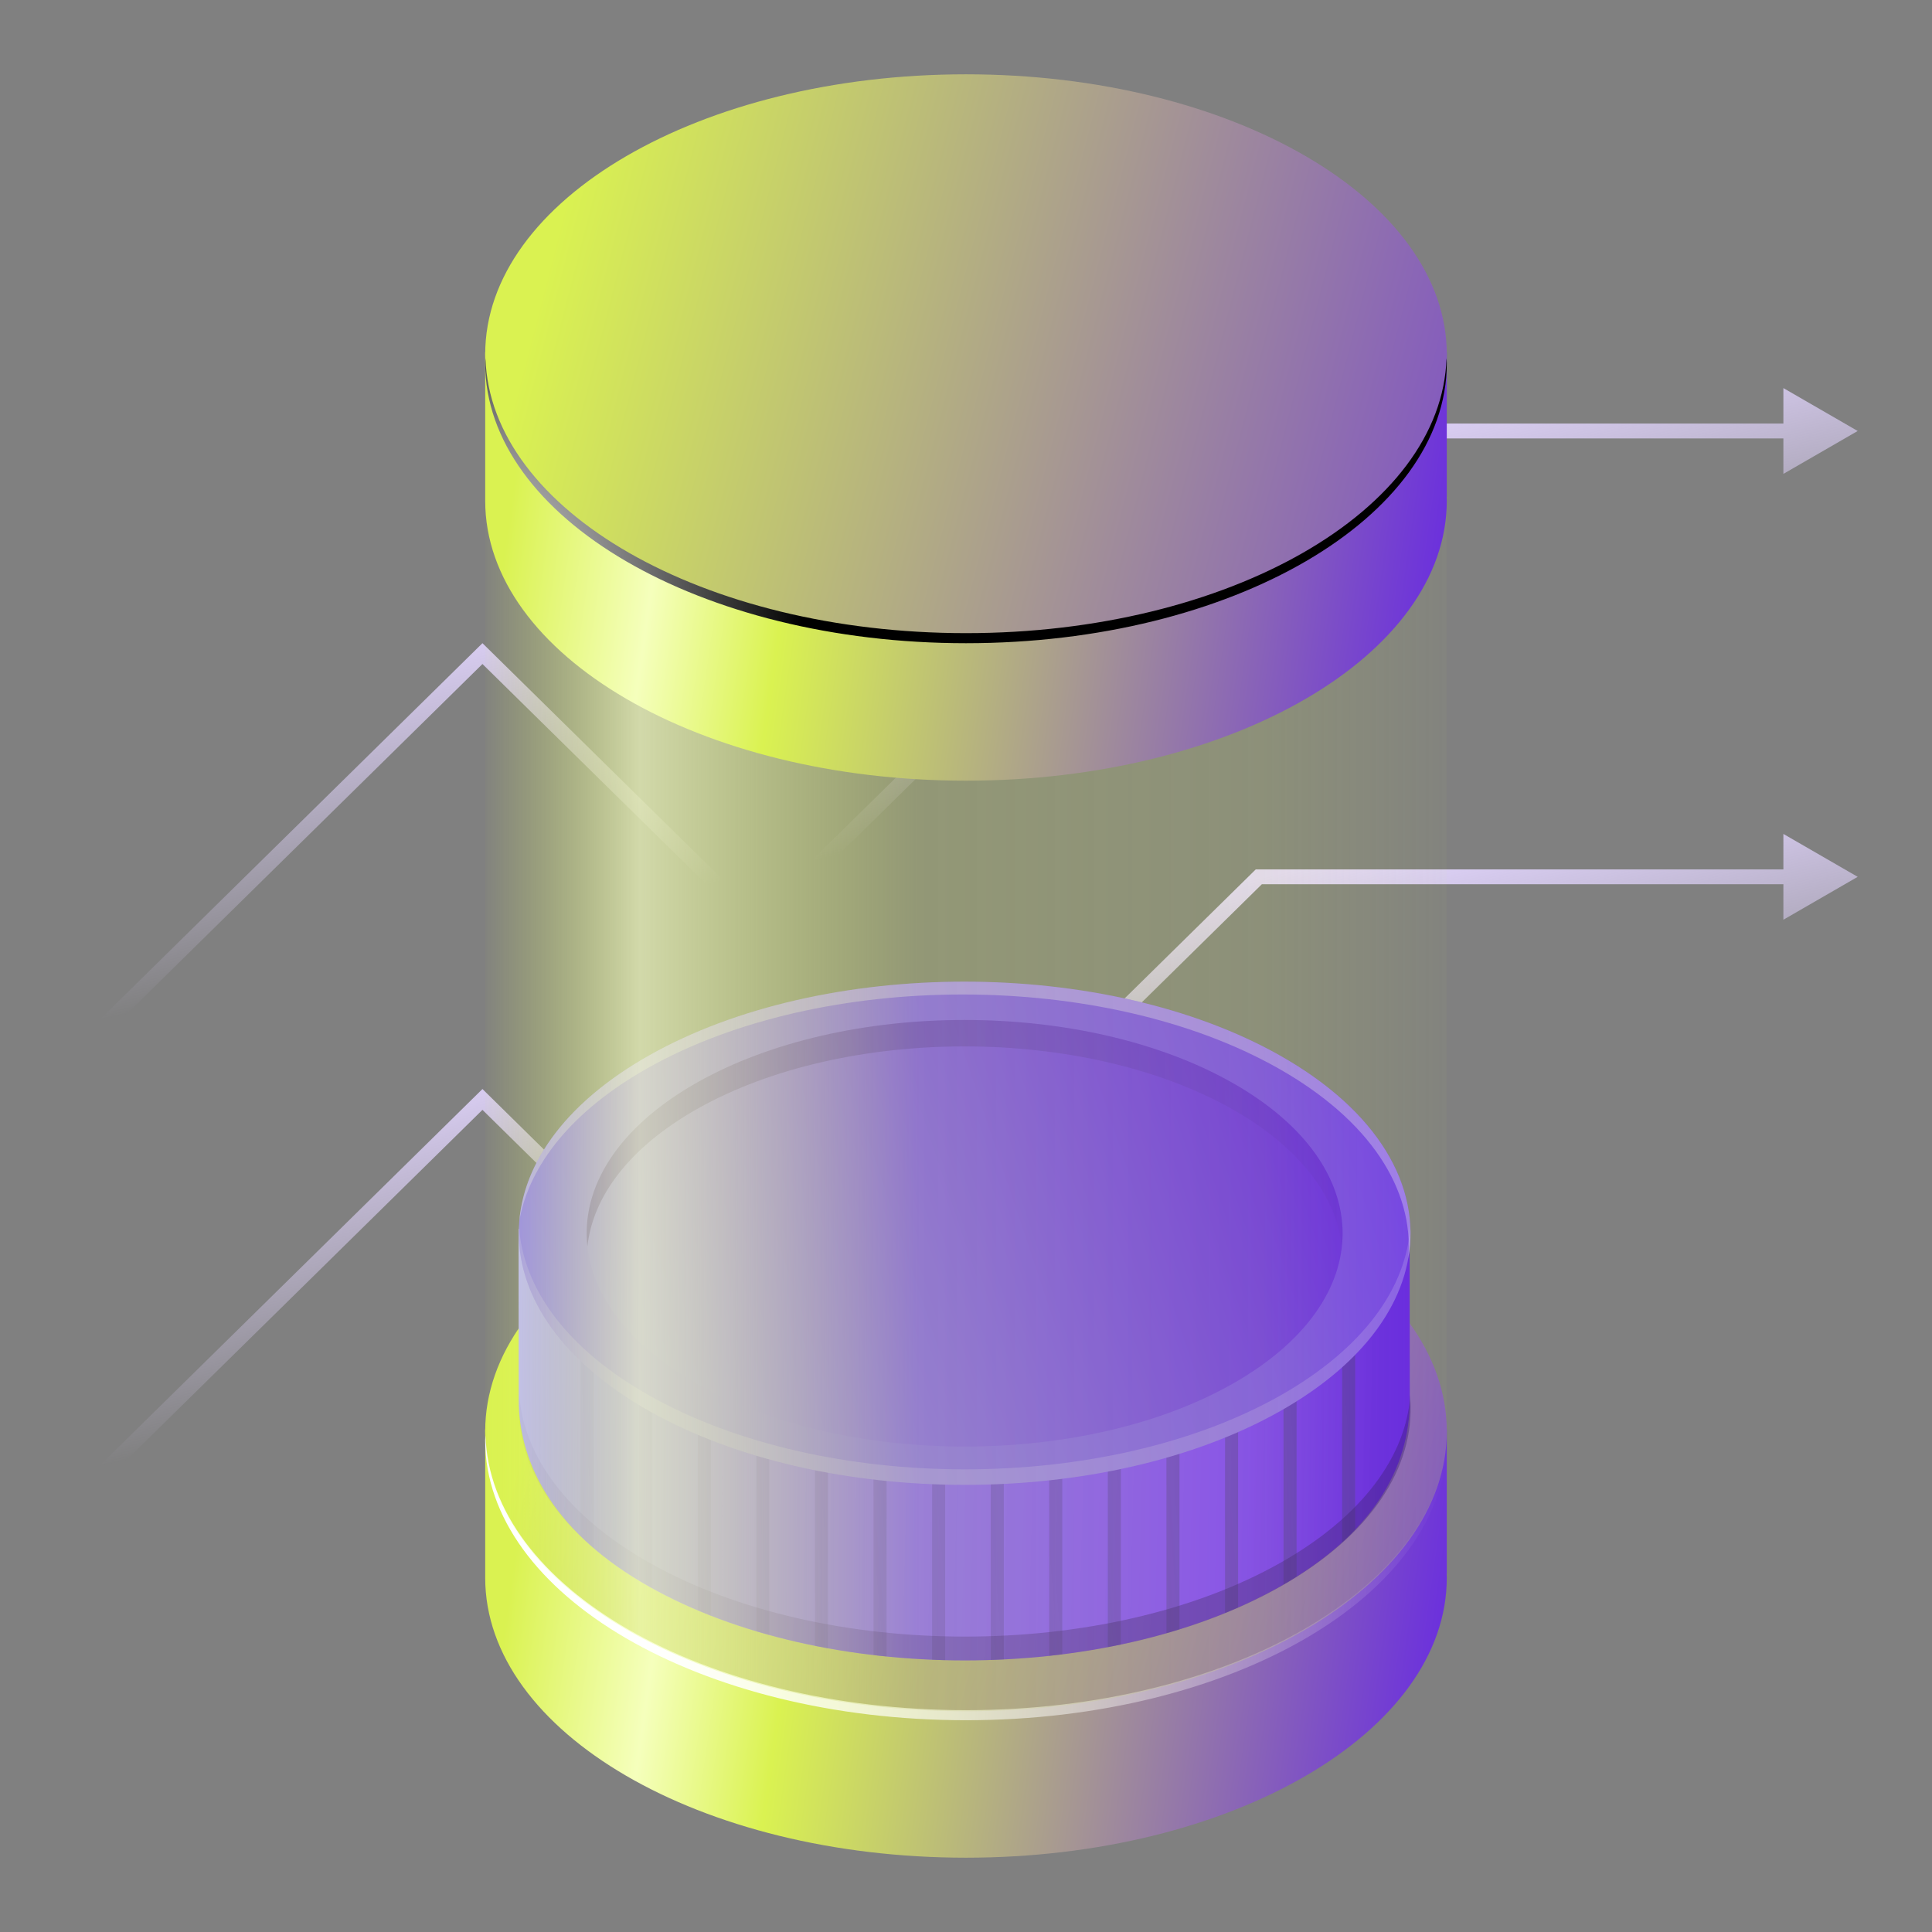 <?xml version="1.0" encoding="UTF-8"?> <svg xmlns="http://www.w3.org/2000/svg" width="130" height="130" viewBox="0 0 130 130" fill="none"><rect x="0" y="0" width="130" height="130" fill="#808080" stroke="none"/> <path d="M32.464 43.979L32.814 43.623L32.464 43.278L32.113 43.623L32.464 43.979ZM50.971 62.188L50.62 62.545L50.971 62.89L51.321 62.545L50.971 62.188ZM84.701 29V28.5H84.497L84.351 28.644L84.701 29ZM125 29L120 26.113V31.887L125 29ZM5.351 71.356L32.814 44.335L32.113 43.623L4.649 70.644L5.351 71.356ZM32.113 44.335L50.62 62.545L51.321 61.832L32.814 43.623L32.113 44.335ZM51.321 62.545L85.052 29.356L84.351 28.644L50.62 61.832L51.321 62.545ZM84.701 29.5H120.5V28.5H84.701V29.5Z" fill="url(#paint0_linear_21386_366980)"></path> <path d="M32.464 73.979L32.814 73.623L32.464 73.278L32.113 73.623L32.464 73.979ZM50.971 92.189L50.62 92.545L50.971 92.89L51.321 92.545L50.971 92.189ZM84.701 59V58.5H84.497L84.351 58.644L84.701 59ZM125 59L120 56.113V61.887L125 59ZM5.351 101.356L32.814 74.335L32.113 73.623L4.649 100.644L5.351 101.356ZM32.113 74.335L50.62 92.545L51.321 91.832L32.814 73.623L32.113 74.335ZM51.321 92.545L85.052 59.356L84.351 58.644L50.62 91.832L51.321 92.545ZM84.701 59.5H120.5V58.5H84.701V59.5Z" fill="url(#paint1_linear_21386_366980)"></path> <path d="M97.351 96.18H32.648V106.162C32.648 116.565 47.132 125 65 125C82.868 125 97.351 116.565 97.351 106.162C97.351 106.071 97.342 105.988 97.342 105.906H97.351V96.18Z" fill="url(#paint2_linear_21386_366980)"></path> <path d="M65 115.146C82.867 115.146 97.351 106.712 97.351 96.308C97.351 85.904 82.867 77.47 65 77.47C47.133 77.47 32.648 85.904 32.648 96.308C32.648 106.712 47.133 115.146 65 115.146Z" fill="url(#paint3_linear_21386_366980)"></path> <path d="M65 115.073C47.324 115.073 32.969 106.821 32.667 96.574C32.667 96.683 32.648 96.793 32.648 96.912C32.648 107.315 47.132 115.75 65 115.75C82.868 115.75 97.351 107.315 97.351 96.912C97.351 96.802 97.342 96.683 97.333 96.574C97.022 106.821 82.667 115.073 65 115.073Z" fill="url(#paint4_linear_21386_366980)" style="mix-blend-mode:color-dodge"></path> <path d="M43.681 106.766C55.403 113.377 74.398 113.377 86.108 106.766C92.242 103.302 94.867 98.906 94.862 94.174L94.851 82.958L34.891 82.69L34.902 94.174C34.906 98.728 37.54 103.302 43.681 106.766Z" fill="url(#paint5_linear_21386_366980)"></path> <g opacity="0.6"> <path d="M43.889 106.882C43.82 106.843 43.751 106.805 43.682 106.766C43.453 106.637 43.229 106.507 43.01 106.375L43.01 88.509H43.889L43.889 106.882Z" fill="url(#paint6_linear_21386_366980)"></path> <path d="M47.833 108.723C47.537 108.607 47.244 108.488 46.954 108.366L46.954 88.499H47.833L47.833 108.723Z" fill="url(#paint7_linear_21386_366980)"></path> <path d="M51.767 110.022C51.472 109.941 51.18 109.857 50.889 109.77L50.889 88.509H51.767L51.767 110.022Z" fill="url(#paint8_linear_21386_366980)"></path> <path d="M55.711 110.915C55.417 110.862 55.124 110.806 54.833 110.747L54.833 88.499H55.711L55.711 110.915Z" fill="url(#paint9_linear_21386_366980)"></path> <path d="M59.655 111.465C59.362 111.436 59.069 111.404 58.777 111.37L58.777 88.499H59.655L59.655 111.465Z" fill="url(#paint10_linear_21386_366980)"></path> <path d="M63.599 111.709C63.306 111.702 63.013 111.692 62.721 111.68L62.721 88.509H63.599L63.599 111.709Z" fill="url(#paint11_linear_21386_366980)"></path> <path d="M67.543 111.659C67.251 111.674 66.958 111.686 66.665 111.695L66.665 88.499H67.543L67.543 111.659Z" fill="url(#paint12_linear_21386_366980)"></path> <path d="M71.478 111.315C71.186 111.352 70.893 111.386 70.599 111.418L70.599 88.499H71.478L71.478 111.315Z" fill="url(#paint13_linear_21386_366980)"></path> <path d="M75.421 110.653C75.13 110.715 74.837 110.774 74.543 110.83L74.543 88.49H75.421L75.421 110.653Z" fill="url(#paint14_linear_21386_366980)"></path> <path d="M79.365 109.631C79.075 109.721 78.782 109.809 78.487 109.893L78.487 88.499H79.365L79.365 109.631Z" fill="url(#paint15_linear_21386_366980)"></path> <path d="M83.309 108.163C83.02 108.29 82.727 108.414 82.431 108.535L82.431 88.499H83.309L83.309 108.163Z" fill="url(#paint16_linear_21386_366980)"></path> <path d="M87.244 106.089C86.96 106.268 86.667 106.445 86.365 106.619L86.365 88.509H87.244L87.244 106.089Z" fill="url(#paint17_linear_21386_366980)"></path> <path d="M39.945 104.175C39.637 103.909 39.344 103.64 39.066 103.368L39.066 88.509H39.945L39.945 104.175Z" fill="url(#paint18_linear_21386_366980)"></path> <path d="M91.188 102.928C90.912 103.217 90.619 103.503 90.309 103.784L90.309 88.499H91.188L91.188 102.928Z" fill="url(#paint19_linear_21386_366980)"></path> </g> <path opacity="0.4" fill-rule="evenodd" clip-rule="evenodd" d="M86.144 105.164C74.435 111.775 55.44 111.775 43.718 105.164C38.126 102.01 35.199 97.921 34.938 93.789L34.939 94.174C34.65 98.711 37.577 103.302 43.718 106.766C55.44 113.377 74.435 113.377 86.144 106.766C92.278 103.302 95.196 98.711 94.898 94.174L94.898 93.838C94.626 97.953 91.708 102.022 86.144 105.164ZM34.937 92.597C34.938 92.589 34.938 92.58 34.939 92.572L34.928 81.631L34.926 81.631L34.937 92.597Z" fill="url(#paint20_linear_21386_366980)"></path> <path d="M86.132 94.954C74.423 101.566 55.428 101.566 43.706 94.954C31.984 88.343 31.973 77.624 43.682 71.013C55.392 64.401 74.386 64.401 86.109 71.013C97.831 77.624 97.841 88.343 86.132 94.954Z" fill="url(#paint21_linear_21386_366980)"></path> <path opacity="0.5" fill-rule="evenodd" clip-rule="evenodd" d="M43.705 93.911C55.428 100.522 74.423 100.522 86.132 93.911C91.747 90.74 94.667 86.625 94.893 82.471C95.137 86.973 92.217 91.519 86.132 94.955C74.423 101.566 55.428 101.566 43.705 94.955C37.605 91.514 34.676 86.96 34.921 82.452C35.147 86.612 38.075 90.736 43.705 93.911Z" fill="white" fill-opacity="0.3"></path> <path fill-rule="evenodd" clip-rule="evenodd" d="M94.759 84.683C95.156 80.076 92.234 75.394 85.996 71.876C74.274 65.264 55.279 65.264 43.57 71.876C38.481 74.749 35.606 78.397 34.944 82.147C35.292 78.098 38.205 74.106 43.683 71.013C55.392 64.401 74.387 64.401 86.109 71.013C92.738 74.751 95.621 79.803 94.759 84.683Z" fill="white" fill-opacity="0.3"></path> <path d="M82.902 93.132C72.975 98.737 56.872 98.737 46.934 93.132C36.996 87.527 36.988 78.44 46.914 72.835C56.841 67.23 72.944 67.23 82.882 72.835C92.819 78.44 92.828 87.527 82.902 93.132Z" fill="url(#paint22_linear_21386_366980)"></path> <path opacity="0.4" fill-rule="evenodd" clip-rule="evenodd" d="M90.293 83.873C89.921 80.502 87.451 77.191 82.884 74.615C72.946 69.01 56.843 69.01 46.916 74.615C42.354 77.192 39.89 80.503 39.525 83.875C39.087 79.911 41.549 75.864 46.914 72.835C56.841 67.23 72.944 67.23 82.882 72.835C88.252 75.864 90.723 79.909 90.293 83.873Z" fill="url(#paint23_linear_21386_366980)"></path> <path opacity="0.7" d="M65 115.146C82.867 115.146 97.351 106.712 97.351 96.308V31.5H32.648V96.308C32.648 106.712 47.133 115.146 65 115.146Z" fill="url(#paint24_linear_21386_366980)"></path> <path d="M97.351 23.71H32.648V33.692C32.648 44.094 47.132 52.53 65 52.53C82.868 52.53 97.351 44.094 97.351 33.692C97.351 33.6 97.342 33.518 97.342 33.435H97.351V23.71V23.71Z" fill="url(#paint25_linear_21386_366980)"></path> <path d="M65 42.676C82.867 42.676 97.351 34.242 97.351 23.838C97.351 13.434 82.867 5 65 5C47.133 5 32.648 13.434 32.648 23.838C32.648 34.242 47.133 42.676 65 42.676Z" fill="url(#paint26_linear_21386_366980)"></path> <path style="mix-blend-mode:color-dodge" d="M65 42.603C47.324 42.603 32.978 34.35 32.667 24.103C32.667 24.213 32.648 24.323 32.648 24.442C32.648 34.844 47.132 43.28 65 43.28C82.868 43.28 97.351 34.844 97.351 24.442C97.351 24.332 97.342 24.213 97.333 24.103C97.022 34.35 82.667 42.603 65 42.603Z" fill="url(#paint27_radial_21386_366980)"></path> <defs> <linearGradient id="paint0_linear_21386_366980" x1="38.828" y1="39.227" x2="43.562" y2="60.475" gradientUnits="userSpaceOnUse"> <stop stop-color="#E3D6FF"></stop> <stop offset="1" stop-color="#E3D6FF" stop-opacity="0"></stop> </linearGradient> <linearGradient id="paint1_linear_21386_366980" x1="38.828" y1="69.227" x2="43.562" y2="90.475" gradientUnits="userSpaceOnUse"> <stop stop-color="#E3D6FF"></stop> <stop offset="1" stop-color="#E3D6FF" stop-opacity="0"></stop> </linearGradient> <linearGradient id="paint2_linear_21386_366980" x1="98.801" y1="118.597" x2="33.959" y2="109.378" gradientUnits="userSpaceOnUse"> <stop stop-color="#6423E6"></stop> <stop offset="0.709" stop-color="#DAF251"></stop> <stop offset="0.845" stop-color="#F5FFBC"></stop> <stop offset="1" stop-color="#DAF251"></stop> </linearGradient> <linearGradient id="paint3_linear_21386_366980" x1="116.016" y1="118.862" x2="34.922" y2="97.956" gradientUnits="userSpaceOnUse"> <stop stop-color="#6423E6"></stop> <stop offset="1" stop-color="#DAF251"></stop> </linearGradient> <linearGradient id="paint4_linear_21386_366980" x1="43.184" y1="106.162" x2="97.352" y2="106.162" gradientUnits="userSpaceOnUse"> <stop stop-color="white"></stop> <stop offset="1" stop-color="white" stop-opacity="0"></stop> </linearGradient> <linearGradient id="paint5_linear_21386_366980" x1="92.81" y1="97.207" x2="34.891" y2="95.74" gradientUnits="userSpaceOnUse"> <stop stop-color="#6423E6"></stop> <stop offset="0.182" stop-color="#7D3DFF"></stop> <stop offset="0.884" stop-color="#9585F3"></stop> <stop offset="1" stop-color="#BBB5FF"></stop> </linearGradient> <linearGradient id="paint6_linear_21386_366980" x1="96.657" y1="100.099" x2="33.293" y2="105.504" gradientUnits="userSpaceOnUse"> <stop stop-color="#4E309A"></stop> <stop offset="1" stop-color="#4E309A" stop-opacity="0"></stop> </linearGradient> <linearGradient id="paint7_linear_21386_366980" x1="96.657" y1="100.099" x2="33.293" y2="105.504" gradientUnits="userSpaceOnUse"> <stop stop-color="#4E309A"></stop> <stop offset="1" stop-color="#4E309A" stop-opacity="0"></stop> </linearGradient> <linearGradient id="paint8_linear_21386_366980" x1="96.657" y1="100.099" x2="33.293" y2="105.504" gradientUnits="userSpaceOnUse"> <stop stop-color="#4E309A"></stop> <stop offset="1" stop-color="#4E309A" stop-opacity="0"></stop> </linearGradient> <linearGradient id="paint9_linear_21386_366980" x1="96.657" y1="100.099" x2="33.293" y2="105.504" gradientUnits="userSpaceOnUse"> <stop stop-color="#4E309A"></stop> <stop offset="1" stop-color="#4E309A" stop-opacity="0"></stop> </linearGradient> <linearGradient id="paint10_linear_21386_366980" x1="96.657" y1="100.099" x2="33.293" y2="105.504" gradientUnits="userSpaceOnUse"> <stop stop-color="#4E309A"></stop> <stop offset="1" stop-color="#4E309A" stop-opacity="0"></stop> </linearGradient> <linearGradient id="paint11_linear_21386_366980" x1="96.657" y1="100.099" x2="33.293" y2="105.504" gradientUnits="userSpaceOnUse"> <stop stop-color="#4E309A"></stop> <stop offset="1" stop-color="#4E309A" stop-opacity="0"></stop> </linearGradient> <linearGradient id="paint12_linear_21386_366980" x1="96.657" y1="100.099" x2="33.293" y2="105.504" gradientUnits="userSpaceOnUse"> <stop stop-color="#4E309A"></stop> <stop offset="1" stop-color="#4E309A" stop-opacity="0"></stop> </linearGradient> <linearGradient id="paint13_linear_21386_366980" x1="96.657" y1="100.099" x2="33.293" y2="105.504" gradientUnits="userSpaceOnUse"> <stop stop-color="#4E309A"></stop> <stop offset="1" stop-color="#4E309A" stop-opacity="0"></stop> </linearGradient> <linearGradient id="paint14_linear_21386_366980" x1="96.657" y1="100.099" x2="33.293" y2="105.504" gradientUnits="userSpaceOnUse"> <stop stop-color="#4E309A"></stop> <stop offset="1" stop-color="#4E309A" stop-opacity="0"></stop> </linearGradient> <linearGradient id="paint15_linear_21386_366980" x1="96.657" y1="100.099" x2="33.293" y2="105.504" gradientUnits="userSpaceOnUse"> <stop stop-color="#4E309A"></stop> <stop offset="1" stop-color="#4E309A" stop-opacity="0"></stop> </linearGradient> <linearGradient id="paint16_linear_21386_366980" x1="96.657" y1="100.099" x2="33.293" y2="105.504" gradientUnits="userSpaceOnUse"> <stop stop-color="#4E309A"></stop> <stop offset="1" stop-color="#4E309A" stop-opacity="0"></stop> </linearGradient> <linearGradient id="paint17_linear_21386_366980" x1="96.657" y1="100.099" x2="33.293" y2="105.504" gradientUnits="userSpaceOnUse"> <stop stop-color="#4E309A"></stop> <stop offset="1" stop-color="#4E309A" stop-opacity="0"></stop> </linearGradient> <linearGradient id="paint18_linear_21386_366980" x1="96.657" y1="100.099" x2="33.293" y2="105.504" gradientUnits="userSpaceOnUse"> <stop stop-color="#4E309A"></stop> <stop offset="1" stop-color="#4E309A" stop-opacity="0"></stop> </linearGradient> <linearGradient id="paint19_linear_21386_366980" x1="96.657" y1="100.099" x2="33.293" y2="105.504" gradientUnits="userSpaceOnUse"> <stop stop-color="#4E309A"></stop> <stop offset="1" stop-color="#4E309A" stop-opacity="0"></stop> </linearGradient> <linearGradient id="paint20_linear_21386_366980" x1="77.865" y1="105.668" x2="29.011" y2="102.747" gradientUnits="userSpaceOnUse"> <stop stop-color="#331176"></stop> <stop offset="1" stop-color="#331176" stop-opacity="0"></stop> </linearGradient> <linearGradient id="paint21_linear_21386_366980" x1="119.781" y1="74.575" x2="38.581" y2="101.196" gradientUnits="userSpaceOnUse"> <stop offset="0.033" stop-color="#6423E6"></stop> <stop offset="1" stop-color="#9585F3"></stop> </linearGradient> <linearGradient id="paint22_linear_21386_366980" x1="93.394" y1="81.458" x2="42.59" y2="98.424" gradientUnits="userSpaceOnUse"> <stop offset="0.033" stop-color="#6423E6"></stop> <stop offset="1" stop-color="#9585F3"></stop> </linearGradient> <linearGradient id="paint23_linear_21386_366980" x1="37.749" y1="83.875" x2="96.549" y2="83.875" gradientUnits="userSpaceOnUse"> <stop stop-color="#331176"></stop> <stop offset="1" stop-color="#331176" stop-opacity="0"></stop> </linearGradient> <linearGradient id="paint24_linear_21386_366980" x1="32.648" y1="73" x2="97.648" y2="73" gradientUnits="userSpaceOnUse"> <stop stop-color="#DAF251" stop-opacity="0.04"></stop> <stop offset="0.16" stop-color="#F5FFBC"></stop> <stop offset="0.448" stop-color="#DAF251" stop-opacity="0.3"></stop> <stop offset="0.806" stop-color="#DAF251" stop-opacity="0.2"></stop> <stop offset="1" stop-color="#DAF251" stop-opacity="0.04"></stop> </linearGradient> <linearGradient id="paint25_linear_21386_366980" x1="98.801" y1="46.127" x2="33.959" y2="36.907" gradientUnits="userSpaceOnUse"> <stop stop-color="#6423E6"></stop> <stop offset="0.709" stop-color="#DAF251"></stop> <stop offset="0.845" stop-color="#F5FFBC"></stop> <stop offset="1" stop-color="#DAF251"></stop> </linearGradient> <linearGradient id="paint26_linear_21386_366980" x1="116.016" y1="46.392" x2="34.922" y2="25.486" gradientUnits="userSpaceOnUse"> <stop stop-color="#6423E6"></stop> <stop offset="1" stop-color="#DAF251"></stop> </linearGradient> <radialGradient id="paint27_radial_21386_366980" cx="0" cy="0" r="1" gradientUnits="userSpaceOnUse" gradientTransform="translate(30.16 40.078) scale(23.861)"> <stop stop-color="white"></stop> <stop offset="1"></stop> </radialGradient> </defs> </svg> 